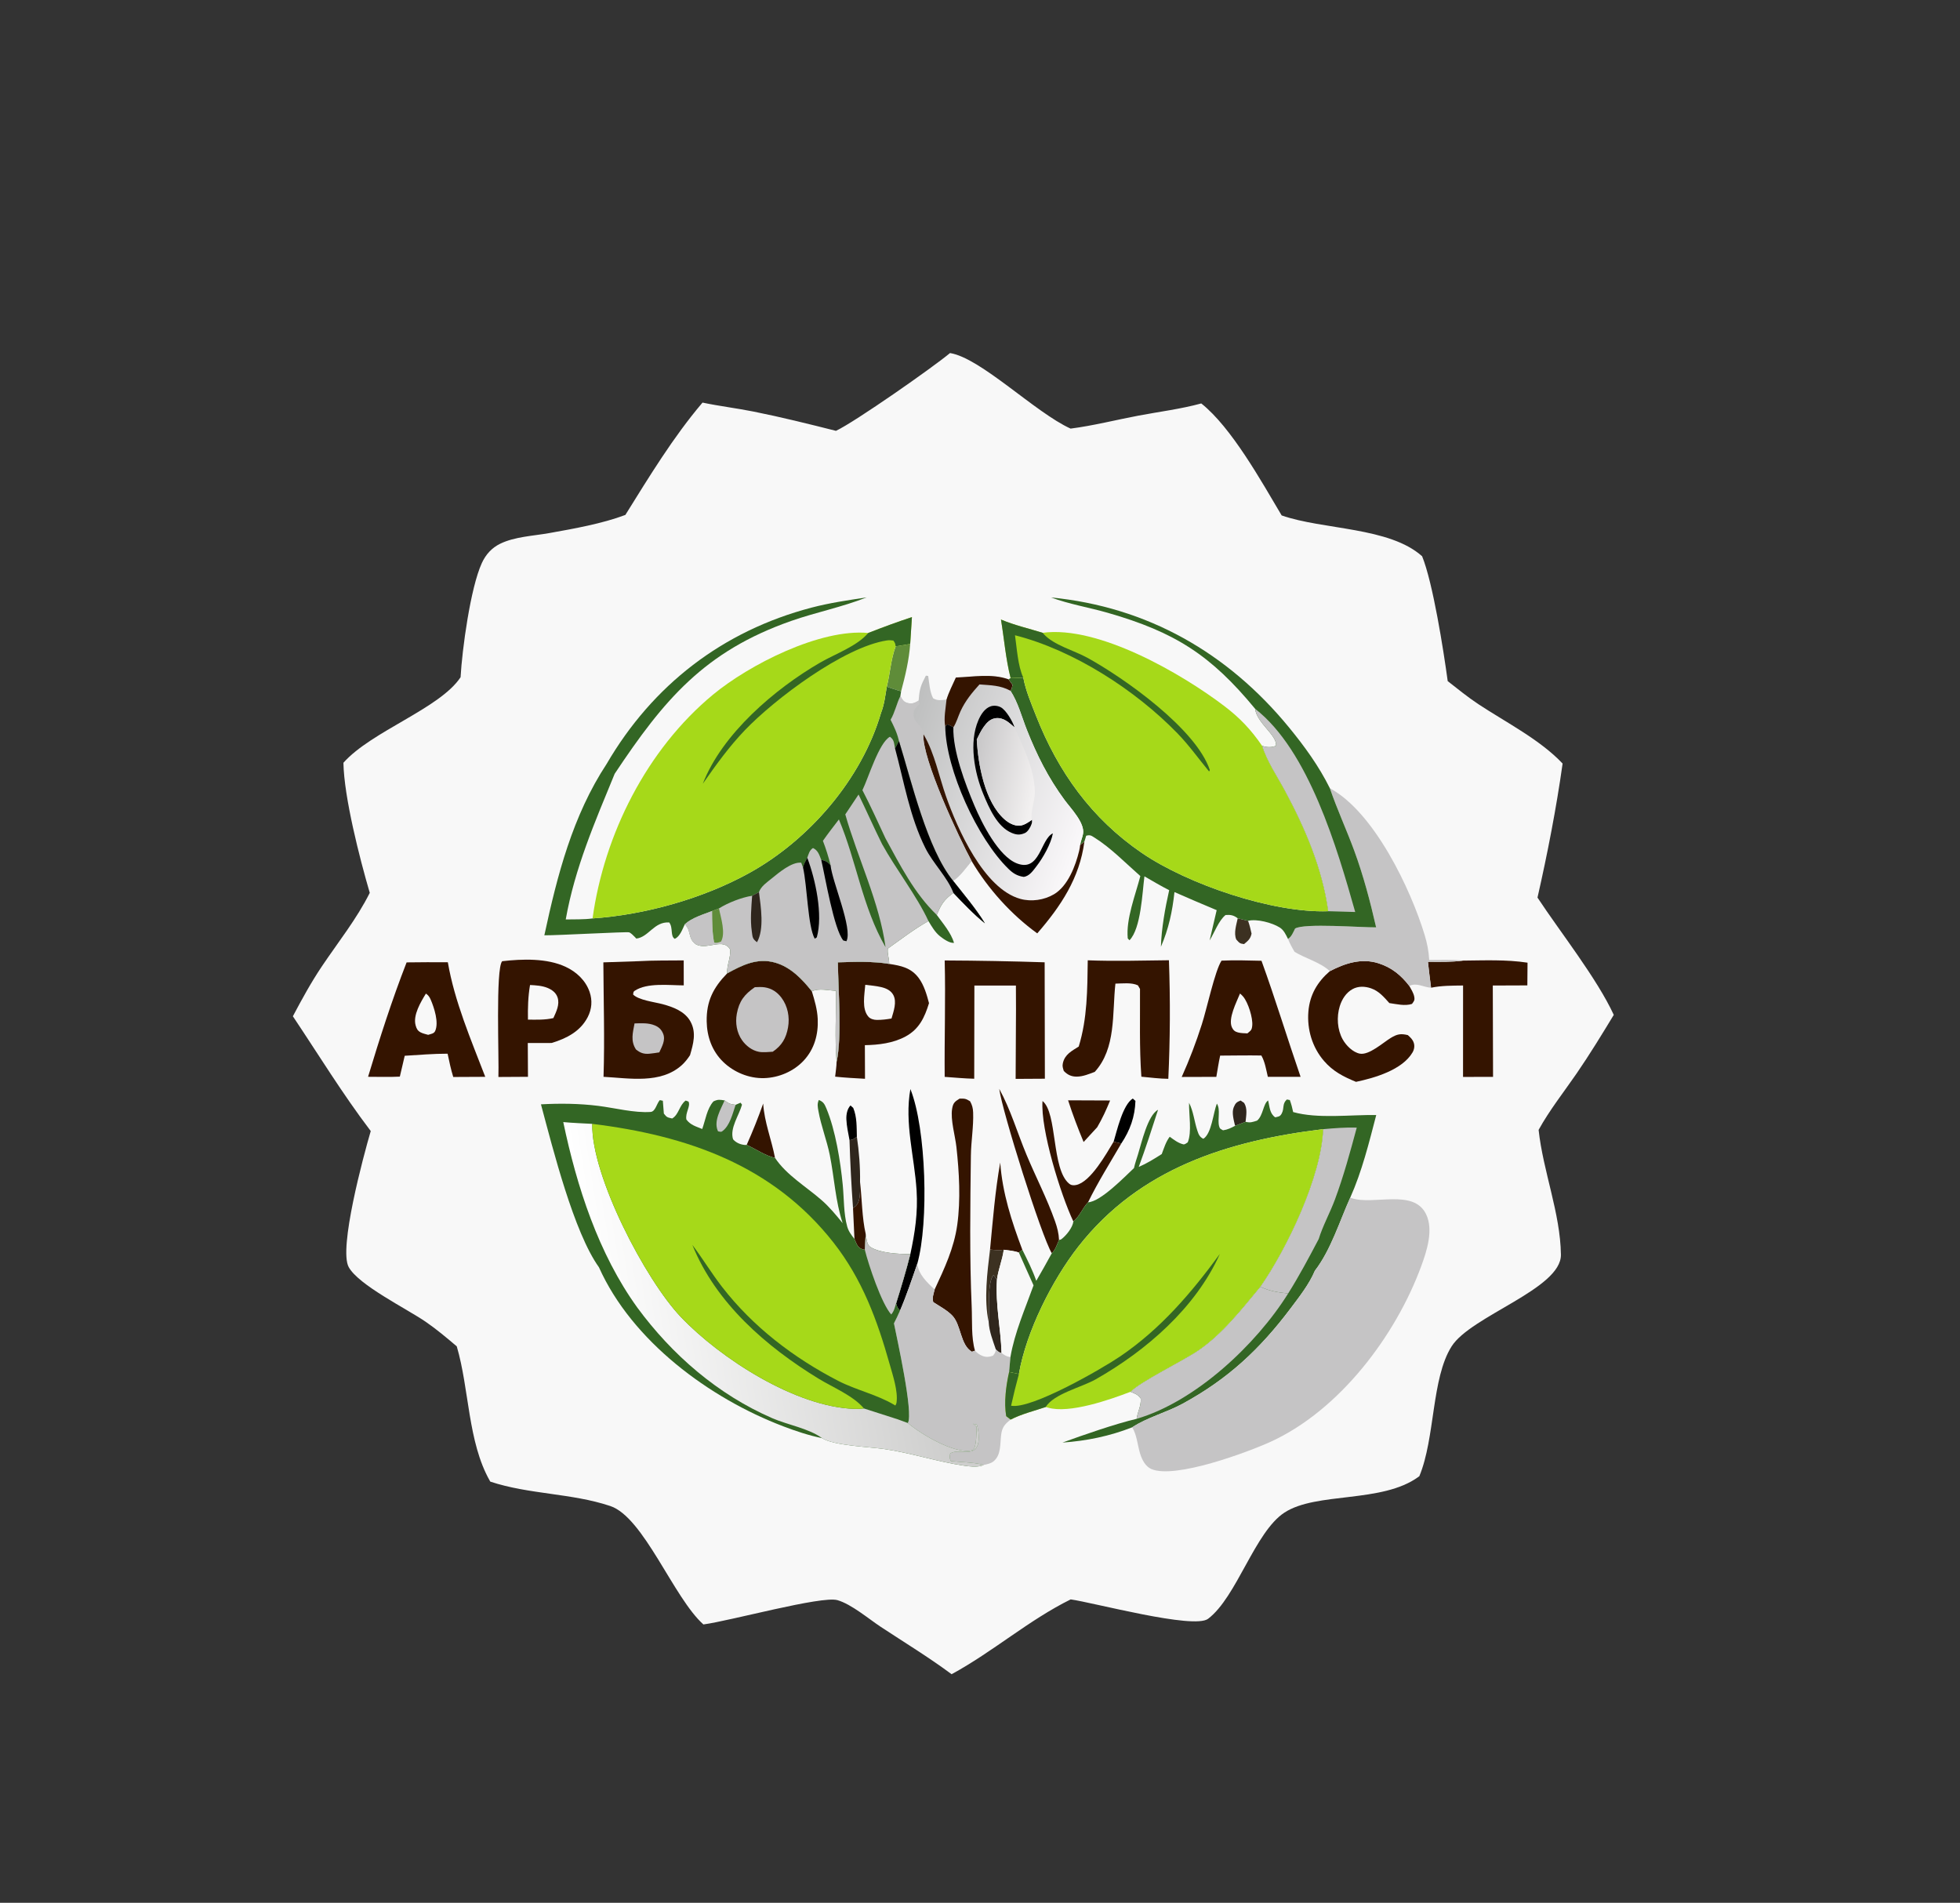 <?xml version="1.0" encoding="UTF-8"?> <svg xmlns="http://www.w3.org/2000/svg" xmlns:xlink="http://www.w3.org/1999/xlink" width="273" height="265"><rect width="100%" height="100%" fill="#333333" stroke="none"/><path fill="#F8F8F8" d="M132.326 49.169C136.62 49.858 144.198 57.464 149.119 59.691C152.276 59.286 155.409 58.484 158.539 57.891C161.462 57.337 164.447 56.969 167.319 56.187C171.544 59.537 175.721 67.087 178.518 71.784C184.304 73.804 193.521 73.379 198.081 77.47C199.589 81.166 201.063 90.571 201.646 94.86C203.044 95.947 204.434 97.089 205.911 98.065C209.73 100.588 214.498 102.997 217.649 106.338C216.776 112.554 215.543 118.885 214.151 125.006C217.326 129.822 222.426 136.251 224.776 141.342C223.103 144.098 221.412 146.867 219.585 149.523C217.803 152.112 215.827 154.603 214.307 157.358C214.934 163.155 217.335 168.942 217.414 174.737C217.478 179.503 204.872 183.257 202.183 187.517C199.363 191.987 199.921 200.213 197.695 205.586C197.656 205.616 197.617 205.646 197.577 205.675C192.484 209.391 183.365 207.743 178.905 210.657C174.774 213.356 172.272 222.414 168.267 225.449C166.276 226.958 152.293 223.184 149.131 222.746C143.307 225.621 138.288 230.049 132.544 233.166C129.394 230.821 125.967 228.739 122.688 226.576C120.984 225.452 118.585 223.408 116.643 222.851C114.434 222.217 101.641 225.755 97.974 226.234C93.812 222.529 89.675 211.306 85.005 209.742C79.631 207.942 73.675 208.134 68.291 206.343C68.269 206.305 68.246 206.267 68.224 206.229C65.143 200.794 65.38 193.483 63.62 187.505C62.221 186.316 60.812 185.128 59.298 184.087C56.652 182.269 49.956 178.981 48.571 176.469C47.15 173.892 50.604 161.05 51.639 157.521C47.702 152.339 44.4 146.927 40.792 141.535C42.051 139.162 43.338 136.804 44.839 134.572C47.087 131.228 49.703 127.955 51.502 124.344C50.084 119.501 47.916 111.017 47.834 106.229C51.744 101.827 61.269 98.678 64.152 94.316C64.368 90.446 65.523 81.882 67.113 78.414C67.658 77.226 68.489 76.301 69.666 75.726C71.691 74.737 74.296 74.636 76.503 74.242C79.916 73.632 83.879 72.932 87.105 71.713C90.44 66.364 93.764 60.876 97.851 56.069C100.206 56.565 102.597 56.848 104.955 57.319C108.805 58.088 112.633 59.042 116.439 60.003C119.093 58.75 129.841 51.236 132.326 49.169Z"></path><path fill="#2F261D" d="M172.029 156.791C171.856 156.047 171.534 154.945 171.839 154.211C172.081 153.629 172.251 153.477 172.799 153.267L173.288 153.601C173.785 154.4 173.573 155.341 173.49 156.233L172.029 156.791Z"></path><path d="M118.324 158.773C118.153 157.834 117.926 156.844 117.888 155.889C117.861 155.21 117.998 154.44 118.463 153.954L118.846 154.303C119.371 155.571 119.313 156.964 119.349 158.315C119.008 158.56 118.766 158.778 118.324 158.773Z"></path><path fill="#3C3121" d="M172.396 127.892L173.839 128.241C174.049 128.834 174.194 129.412 174.324 130.025C174.177 130.761 173.822 131.032 173.276 131.484C172.647 131.411 172.633 131.312 172.194 130.84C171.815 129.955 172.206 128.804 172.396 127.892Z"></path><path fill="#3C3121" d="M137.714 184.122C137.019 181.023 137.518 177.137 137.899 174.016C138.563 174.1 139.137 174.151 139.808 174.053C139.619 175.489 139.03 176.814 138.861 178.23L138.379 177.566C137.479 178.608 137.822 182.713 137.714 184.122Z"></path><path d="M155.114 158.999C155.577 157.483 156.369 153.88 157.779 152.991L158.15 153.321C158.081 155.529 157.399 157.426 156.175 159.258L155.114 158.999Z"></path><path fill="#341400" d="M119.792 164.62C120.06 166.915 120.061 169.614 120.579 171.848L120.454 174.051C120.371 174.036 120.286 174.028 120.204 174.005C119.404 173.781 119.332 173.23 119.014 172.545L118.813 168.252C118.934 168.17 119.051 168.086 119.161 167.988C119.967 167.272 119.765 165.625 119.792 164.62Z"></path><path fill="#2F261D" d="M137.714 184.122C137.822 182.713 137.479 178.608 138.379 177.566L138.861 178.23C138.634 181.766 139.398 184.966 139.501 188.434C139.123 188.371 138.987 188.177 138.704 187.928C138.289 186.69 137.78 185.436 137.714 184.122Z"></path><path fill="#2F261D" d="M119.349 158.315C119.654 160.312 119.829 162.599 119.792 164.62C119.765 165.625 119.967 167.272 119.161 167.988C119.051 168.086 118.934 168.17 118.813 168.252Q118.468 163.518 118.324 158.773C118.766 158.778 119.008 158.56 119.349 158.315Z"></path><path fill="#341400" d="M106.301 153.692C106.471 156.321 107.461 158.701 107.949 161.256C106.633 160.975 105.248 160.006 104.004 159.445C104.852 157.549 105.608 155.65 106.301 153.692Z"></path><path fill="#5F8C39" d="M126.777 89.677C126.617 91.909 126.094 94.119 125.512 96.275C124.843 96.103 124.175 95.854 123.516 95.642C123.989 93.771 124.073 91.842 124.752 90.015L126.777 89.677Z"></path><path fill="#341400" d="M148.771 153.24L154.623 153.264C154.09 154.563 153.537 155.774 152.825 156.987L150.931 159.045C150.134 157.127 149.407 155.217 148.771 153.24Z"></path><path fill="#341400" d="M139.317 161.901C139.616 166.132 140.906 170.105 142.397 174.053L141.917 174.446C141.243 174.197 140.517 174.145 139.808 174.053C139.137 174.151 138.563 174.1 137.899 174.016C138.291 169.967 138.601 165.907 139.317 161.901Z"></path><path fill="#341400" d="M146.502 174.538C145.048 172.147 139.582 154.749 139.18 151.644C140.756 154.504 141.72 157.808 142.982 160.831C144.274 163.926 145.841 166.934 146.956 170.098C147.258 170.956 147.467 171.764 147.507 172.677C147.23 173.318 147.011 174.045 146.502 174.538Z"></path><path fill="#341400" d="M149.504 170.115C147.733 166.386 144.912 157.255 145.208 153.337C147.297 154.991 146.439 162.802 148.91 164.843C149.2 165.083 149.51 165.108 149.88 165.035C151.917 164.633 154.119 160.627 155.114 158.999L156.175 159.258C154.608 161.951 152.914 164.644 151.549 167.443C150.764 168.263 150.387 169.396 149.504 170.115Z"></path><path d="M126.805 151.672C129.018 157.191 129.382 170.269 127.768 175.993C127.01 178.18 126.273 180.401 125.36 182.53C125.026 182.192 124.927 181.981 124.815 181.521C125.53 179.243 126.213 176.973 126.799 174.657C127.445 171.656 127.862 168.878 127.669 165.804C127.371 161.072 125.955 156.425 126.805 151.672Z"></path><path fill="#F8F8F8" d="M139.808 174.053C140.517 174.145 141.243 174.197 141.917 174.446C142.577 175.977 143.288 177.486 143.959 179.012C142.785 182.271 141.321 185.576 140.738 189.001C140.203 188.925 139.933 188.751 139.501 188.434C139.398 184.966 138.634 181.766 138.861 178.23C139.03 176.814 139.619 175.489 139.808 174.053Z"></path><path fill="#341400" d="M130.187 179.575C131.551 176.644 132.88 173.829 133.331 170.592C133.821 167.079 133.603 163.26 133.216 159.747C133.044 158.18 132.377 155.973 132.614 154.445C132.745 153.609 132.986 153.416 133.655 153.006C134.381 152.996 134.503 152.993 135.115 153.37C135.412 153.896 135.522 154.34 135.544 154.935C135.619 156.89 135.254 158.941 135.23 160.924C135.145 167.969 135.034 174.959 135.343 182.005C135.427 183.898 135.262 186.308 135.803 188.106L135.372 188.259C133.757 187.329 133.881 184.556 132.674 183.255C131.975 182.501 130.849 181.907 129.988 181.345C129.811 180.709 130.035 180.208 130.187 179.575Z"></path><path fill="#341400" d="M203.764 133.782C206.761 133.757 209.792 133.616 212.764 134.071L212.738 137.235L207.925 137.253L207.96 149.972L203.781 149.983L203.785 137.25C202.283 137.269 200.805 137.256 199.327 137.557Q199.086 135.756 198.892 133.949C200.526 133.964 202.14 133.999 203.764 133.782Z"></path><path fill="#341400" d="M185.225 135.254C187.333 134.156 189.636 133.399 192.011 134.158C193.839 134.742 195.143 135.813 196.299 137.313C196.549 137.768 196.886 138.288 196.982 138.801C197.079 139.323 196.956 139.41 196.669 139.815C195.692 140.135 194.519 139.84 193.517 139.697C192.753 138.852 192.071 138.026 190.967 137.644C190.114 137.35 189.194 137.31 188.379 137.758C187.487 138.248 186.902 139.181 186.61 140.134C186.155 141.62 186.257 143.393 187.023 144.762C187.491 145.598 188.425 146.55 189.401 146.739C190.69 146.988 192.65 145.196 193.72 144.547C194.597 144.016 195.096 143.919 196.089 144.157C196.455 144.488 196.76 144.751 196.918 145.233C197.063 145.674 196.981 146.167 196.745 146.57C195.311 149.015 191.425 150.132 188.872 150.667C187.12 149.948 185.675 149.217 184.41 147.75C182.778 145.857 182.036 143.365 182.239 140.883C182.429 138.558 183.485 136.758 185.225 135.254Z"></path><path fill="#341400" d="M116.709 134.022C119.063 133.96 121.52 133.853 123.847 134.24C125.515 134.499 126.908 134.775 127.975 136.22C128.704 137.207 129.092 138.536 129.397 139.711C128.785 141.695 128.029 143.327 126.123 144.355C124.403 145.282 122.386 145.526 120.464 145.558L120.482 150.24C119.094 150.161 117.706 150.092 116.324 149.944C116.398 149.261 116.515 148.556 116.526 147.871C117.294 144.394 116.742 137.817 116.709 134.022Z"></path><path fill="#F8F8F8" d="M120.519 137.155C121.246 137.237 122.007 137.304 122.72 137.468C123.394 137.623 124.073 137.922 124.419 138.557C124.954 139.54 124.46 140.858 124.175 141.846C123.495 141.963 122.804 142.053 122.112 142.042C121.717 142.037 121.238 141.91 120.967 141.606C119.992 140.512 120.42 138.512 120.519 137.155Z"></path><path fill="#341400" d="M151.509 133.741C155.27 133.887 159.052 133.774 162.815 133.732Q163.113 141.99 162.729 150.245C161.482 150.235 160.218 150.064 158.976 149.951C158.685 145.907 158.809 141.784 158.786 137.728L158.496 137.229C157.605 136.802 156.335 136.975 155.361 136.988C154.901 141.158 155.477 145.986 152.484 149.278C151.689 149.578 150.835 149.937 149.971 149.94C149.222 149.942 148.691 149.688 148.17 149.151C148.048 148.729 147.943 148.511 148.041 148.072C148.315 146.841 149.26 146.379 150.251 145.752C151.461 141.814 151.45 137.819 151.509 133.741Z"></path><path fill="#341400" d="M69.948 133.867C72.75 133.544 76.169 133.432 78.766 134.639C80.291 135.347 81.571 136.537 82.126 138.151C82.531 139.329 82.431 140.543 81.863 141.646C80.828 143.654 78.892 144.628 76.84 145.254L73.513 145.259L73.538 149.965L69.421 149.989C69.528 147.567 69.007 134.873 69.948 133.867Z"></path><path fill="#F8F8F8" d="M73.825 137.18C74.625 137.224 75.481 137.27 76.232 137.571C76.856 137.822 77.431 138.232 77.656 138.896C77.994 139.897 77.479 140.889 77.079 141.786C75.91 142.059 74.728 142.011 73.536 142.002C73.511 140.35 73.548 138.813 73.825 137.18Z"></path><path fill="#341400" d="M131.582 133.762Q138.545 133.793 145.505 134.019L145.536 150.231L141.464 150.255L141.514 140.615L141.502 137.254L135.718 137.256L135.695 150.234C134.326 150.204 132.948 150.067 131.581 149.974C131.531 144.575 131.721 139.155 131.582 133.762Z"></path><path fill="#341400" d="M56.635 134.031Q59.505 133.99 62.377 134.014C63.307 139.459 65.613 144.836 67.589 149.968L63.131 149.99C62.802 148.92 62.573 147.841 62.345 146.747C60.357 146.742 58.356 146.917 56.372 147.036L55.691 149.94C54.227 150.015 52.733 149.962 51.267 149.963C52.894 144.572 54.589 139.278 56.635 134.031Z"></path><path fill="#F8F8F8" d="M59.324 138.372C59.671 138.616 59.83 138.844 59.996 139.231C60.479 140.358 61.148 142.396 60.614 143.584C60.442 143.968 60.015 143.991 59.638 144.121C59.307 144.025 58.891 143.94 58.588 143.777C58.156 143.546 58.014 143.252 57.889 142.795C57.499 141.377 58.609 139.545 59.324 138.372Z"></path><path fill="#341400" d="M170.144 133.787C171.998 133.7 173.854 133.766 175.708 133.806C177.649 139.147 179.298 144.596 181.152 149.968L176.593 149.968C176.36 148.989 176.193 147.874 175.689 146.999C173.778 146.966 171.861 147.005 169.95 147.013C169.737 147.99 169.589 148.988 169.417 149.973L164.596 149.987Q166.21 146.394 167.403 142.64C168.067 140.602 169.223 135.181 170.144 133.787Z"></path><path fill="#F8F8F8" d="M172.716 138.364C172.876 138.497 173.017 138.634 173.152 138.793C173.855 139.624 174.518 141.758 174.421 142.818C174.361 143.48 174.229 143.505 173.744 143.918C173.313 143.896 172.845 143.898 172.428 143.786C172.014 143.675 171.782 143.488 171.595 143.094C171.012 141.863 172.248 139.538 172.716 138.364Z"></path><path fill="#341400" d="M88.941 133.863C91.028 133.742 93.14 133.779 95.231 133.754L95.237 137.233C93.186 137.224 90.148 136.826 88.395 137.989C88.183 138.13 88.228 138.267 88.183 138.505C88.942 139.29 91.18 139.552 92.284 139.848C93.75 140.241 95.396 140.85 96.169 142.261C97.022 143.815 96.567 145.372 96.11 146.955C95.798 147.439 95.4 147.948 94.971 148.334C92.024 150.99 87.676 150.162 84.063 149.966C84.236 144.67 84.064 139.327 84.039 134.027L88.941 133.863Z"></path><path fill="#C5C4C5" d="M88.381 142.531C89.32 142.503 90.322 142.435 91.208 142.807C91.792 143.051 92.143 143.403 92.374 143.985C92.726 144.87 92.192 145.765 91.83 146.563C91.369 146.637 90.905 146.71 90.439 146.752C89.68 146.819 89.171 146.639 88.583 146.159C87.804 144.965 88.141 143.843 88.381 142.531Z"></path><path fill="#C5C4C5" d="M185.232 109.78C191.402 113.087 196.511 123.861 198.438 130.228C198.786 131.377 199.003 132.487 199.07 133.691C200.607 133.7 202.242 133.608 203.764 133.782C202.14 133.999 200.526 133.964 198.892 133.949Q199.086 135.756 199.327 137.557C198.275 137.501 197.321 136.796 196.299 137.313C195.143 135.813 193.839 134.742 192.011 134.158C189.636 133.399 187.333 134.156 185.225 135.254C183.947 134.033 181.855 133.495 180.319 132.564C179.965 131.972 179.66 131.405 179.399 130.764C179.902 130.457 180.127 129.828 180.389 129.319C181.618 128.54 189.623 129.178 191.676 129.152C190.844 125.523 189.903 121.941 188.615 118.442C187.544 115.531 186.235 112.716 185.232 109.78Z"></path><path fill="#341400" d="M101.285 135.558C103.387 134.405 105.467 133.365 107.929 134.052C110.106 134.659 111.714 136.339 113.074 138.049C113.464 139.311 113.841 140.602 113.898 141.929C113.991 144.067 113.429 146.106 111.954 147.697C110.555 149.206 108.487 150.088 106.44 150.148C104.337 150.21 102.216 149.337 100.715 147.874C99.178 146.377 98.466 144.367 98.432 142.247C98.386 139.428 99.349 137.547 101.285 135.558Z"></path><path fill="#C5C4C5" d="M105.138 137.484C105.591 137.465 106.074 137.435 106.523 137.505C107.496 137.657 108.262 138.172 108.848 138.953C109.726 140.124 110.015 141.657 109.764 143.085C109.499 144.593 108.892 145.616 107.635 146.474C107.022 146.509 106.293 146.599 105.69 146.482C104.749 146.299 103.905 145.649 103.361 144.877C102.614 143.819 102.397 142.451 102.627 141.19C102.951 139.424 103.689 138.48 105.138 137.484Z"></path><path fill="#C5C4C5" d="M127.768 175.993C127.907 177.43 129.111 178.614 130.187 179.575C130.035 180.208 129.811 180.709 129.988 181.345C130.849 181.907 131.975 182.501 132.674 183.255C133.881 184.556 133.757 187.329 135.372 188.259L135.803 188.106C136.217 188.561 136.858 188.972 137.506 188.968C137.786 188.966 138.044 188.894 138.306 188.804C138.547 188.5 138.675 188.333 138.704 187.928C138.987 188.177 139.123 188.371 139.501 188.434C139.933 188.751 140.203 188.925 140.738 189.001L140.55 191.083C140.123 192.982 139.816 195.305 140.148 197.234L140.764 197.706C139.951 198.339 139.577 198.776 139.444 199.834C139.289 201.069 139.453 202.657 138.387 203.515C137.993 203.833 137.495 203.923 137.012 204.019C135.672 203.637 133.866 203.649 132.458 203.48C132.236 203.114 132.3 202.837 132.348 202.434C133.203 201.888 134.328 202.394 135.291 202.124C135.748 201.996 136.006 201.681 136.177 201.262C136.439 200.617 136.305 199.022 136.055 198.394L135.53 198.279L136.022 198.724C135.964 199.625 136.065 201.167 135.575 201.915C135.418 201.973 135.264 202.02 135.096 202.041C132.657 202.338 128.236 199.694 126.452 198.183C127.269 196.838 124.894 186.219 124.517 184.3C124.822 183.719 125.094 183.129 125.36 182.53C126.273 180.401 127.01 178.18 127.768 175.993Z"></path><path fill="#336624" d="M146.391 83.207C159.816 84.52 171.011 90.915 179.524 101.286C181.71 103.951 183.696 106.684 185.232 109.78C186.235 112.716 187.544 115.531 188.615 118.442C189.903 121.941 190.844 125.523 191.676 129.152C189.623 129.178 181.618 128.54 180.389 129.319C180.127 129.828 179.902 130.457 179.399 130.764C179.102 130.168 178.822 129.528 178.238 129.164C177.182 128.507 175.083 127.942 173.839 128.241L172.396 127.892C171.839 127.454 171.37 127.373 170.7 127.434C169.74 128.216 169.137 129.907 168.482 130.974L169.466 126.757Q166.514 125.525 163.585 124.238C163.299 126.932 162.774 129.364 161.699 131.856C161.77 129.329 162.292 126.439 162.85 123.974C161.676 123.386 160.543 122.697 159.403 122.046C159.104 124.335 158.925 129.317 157.323 130.949L157.081 130.695C156.812 127.996 158.157 124.628 158.833 122.009C156.822 120.244 154.705 118.061 152.445 116.651C151.973 116.357 151.859 116.25 151.292 116.388L151.038 117.218L150.449 117.682C150.519 117.153 150.758 116.663 150.852 116.138C151.127 114.61 149.164 112.613 148.279 111.413C146.014 108.34 144.429 105.186 143.021 101.63C142.3 99.808 141.811 97.851 140.74 96.198C140.933 95.951 140.964 95.68 141.023 95.381L140.466 94.603L140.765 94.431L142.53 94.371C142.874 96.203 143.63 97.965 144.311 99.696C147.387 107.51 152.042 114.002 159.04 118.787C165.424 123.151 177.263 127.181 184.995 126.904C184.174 120.967 181.818 115.45 179.003 110.204C177.927 108.198 176.447 106.027 175.781 103.855C175.812 103.868 175.843 103.884 175.875 103.895C176.489 104.104 177.138 104.107 177.72 103.866C177.948 102.433 175.045 100.694 174.817 98.708C168.684 91.276 163.705 88.041 154.275 85.34C151.66 84.591 148.946 84.15 146.391 83.207Z"></path><path fill="#C5C4C5" d="M174.817 98.708C182.296 104.504 186.273 118.21 188.762 127.013L184.995 126.904C184.174 120.967 181.818 115.45 179.003 110.204C177.927 108.198 176.447 106.027 175.781 103.855C175.812 103.868 175.843 103.884 175.875 103.895C176.489 104.104 177.138 104.107 177.72 103.866C177.948 102.433 175.045 100.694 174.817 98.708Z"></path><path fill="#336624" d="M173.49 156.233C174.167 156.397 174.433 156.271 175.082 156.073C175.942 155.393 175.933 153.714 176.633 153.261C176.846 154.154 176.845 155.081 177.622 155.61C178.068 155.498 178.291 155.519 178.524 155.08C178.923 154.323 178.555 153.747 179.243 153.123L179.655 153.202C179.855 153.758 180.001 154.296 180.118 154.875C183.523 155.843 188.145 155.232 191.691 155.288C190.687 159.145 189.7 163.147 188.067 166.795C186.584 170.092 185.36 174.103 183.146 176.97C182.353 178.85 180.998 180.572 179.777 182.197C175.486 187.905 171.04 192.056 164.722 195.496C162.503 196.704 159.771 197.407 157.699 198.779C154.563 200.013 151.339 200.673 147.986 200.906C150.883 199.848 155.395 198.281 158.316 197.599C158.452 196.601 158.961 195.81 158.89 194.775C158.455 194.18 158.126 194.107 157.462 193.831C158.777 192.431 164.779 189.515 166.865 188.095C170.293 185.762 172.912 182.348 175.543 179.198C179.256 173.866 184.057 163.837 184.287 157.258C171.033 158.871 158.739 162.708 150.202 173.608C146.55 178.271 142.927 185.476 141.918 191.36L140.55 191.083L140.738 189.001C141.321 185.576 142.785 182.271 143.959 179.012C143.288 177.486 142.577 175.977 141.917 174.446L142.397 174.053C143.103 175.475 143.813 176.876 144.339 178.378Q145.446 176.473 146.502 174.538C147.011 174.045 147.23 173.318 147.507 172.677C147.772 172.643 147.763 172.64 147.959 172.48C148.586 171.972 149.412 170.922 149.504 170.115C150.387 169.396 150.764 168.263 151.549 167.443C153.309 167.369 156.684 163.856 157.946 162.677C158.091 162.034 158.308 161.404 158.505 160.774C158.989 159.219 159.855 155.317 161.299 154.559C160.438 157.242 159.586 159.87 158.61 162.518C159.755 162.023 160.767 161.393 161.814 160.725C162.125 159.91 162.39 159.007 162.925 158.312C163.523 158.74 164.083 159.188 164.809 159.368C165.024 159.422 165.246 159.208 165.433 159.094C166.037 157.648 165.585 155.19 165.619 153.587C166.226 154.752 166.356 156.211 166.773 157.46C166.951 157.994 167.092 158.348 167.608 158.598C168.766 157.884 168.982 154.973 169.493 153.697C170.034 154.523 169.556 155.884 169.806 156.853C169.904 157.233 170.029 157.227 170.355 157.417C170.995 157.325 171.467 157.086 172.029 156.791L173.49 156.233Z"></path><path fill="#C5C4C5" d="M184.287 157.258C185.859 157.12 187.398 156.992 188.977 157.042C188.067 160.42 187.154 163.783 185.934 167.066C185.261 168.878 184.233 170.745 183.679 172.556C182.324 175.129 180.973 177.676 179.423 180.139C178.046 179.998 176.8 179.808 175.543 179.198C179.256 173.866 184.057 163.837 184.287 157.258Z"></path><path fill="#C5C4C5" d="M157.462 193.831C158.777 192.431 164.779 189.515 166.865 188.095C170.293 185.762 172.912 182.348 175.543 179.198C176.8 179.808 178.046 179.998 179.423 180.139C174.971 187.263 166.518 195.199 158.316 197.599C158.452 196.601 158.961 195.81 158.89 194.775C158.455 194.18 158.126 194.107 157.462 193.831Z"></path><defs><linearGradient id="gradient_0" gradientUnits="userSpaceOnUse" x1="125.031" y1="104.806" x2="151.273" y2="114.041"><stop offset="0" stop-color="#BEBFBF"></stop><stop offset="1" stop-color="#F9F7F9"></stop></linearGradient></defs><path fill="url(#gradient_0)" d="M127.949 97.57C128.04 96.39 128.157 95.621 128.722 94.585C128.775 94.489 128.818 94.389 128.866 94.291C128.897 94.225 128.92 94.152 128.968 94.097L129.283 94.135C129.436 95.144 129.497 96.332 129.968 97.245C130.592 97.629 131.144 97.501 131.838 97.431C132.156 96.385 132.698 95.358 133.142 94.357C135.609 94.271 138.08 93.772 140.466 94.603L141.023 95.381C140.964 95.68 140.933 95.951 140.74 96.198C141.811 97.851 142.3 99.808 143.021 101.63C144.429 105.186 146.014 108.34 148.279 111.413C149.164 112.613 151.127 114.61 150.852 116.138C150.758 116.663 150.519 117.153 150.449 117.682L151.038 117.218C150.371 122.283 147.764 126.204 144.474 129.989C140.847 127.368 137.62 123.779 135.338 119.928C134.577 120.818 133.746 122.052 132.759 122.674C129.158 118.278 126.959 108.829 125.216 103.208C124.978 102.128 124.543 101.224 124.047 100.24C124.632 99.271 124.887 97.986 125.409 96.938C125.713 97.475 125.883 97.812 126.558 97.938C127.135 98.045 127.49 97.854 127.949 97.57Z"></path><path d="M143.73 114.177C143.756 114.383 143.75 114.545 143.685 114.744C143.542 115.177 143.177 115.835 142.743 116.022C142.059 116.318 141.579 116.277 140.899 115.99C138.888 115.139 137.764 112.527 136.968 110.607C135.712 107.58 134.944 103.406 136.269 100.322C136.602 99.544 137.146 98.65 137.994 98.367C138.433 98.221 138.983 98.284 139.392 98.5C140.135 98.891 141.059 100.493 141.304 101.293C140.549 100.652 139.815 99.916 138.743 100.014C137.971 100.085 137.472 100.598 137.043 101.191C136.645 101.742 136.347 102.369 136.051 102.979C136.225 106.461 137.166 111.68 139.914 114.107C140.475 114.603 141.227 115.028 141.998 114.991C142.615 114.961 143.24 114.525 143.73 114.177Z"></path><path fill="#341400" d="M133.142 94.357C135.609 94.271 138.08 93.772 140.466 94.603L141.023 95.381C140.964 95.68 140.933 95.951 140.74 96.198C139.306 95.428 138.01 95.445 136.427 95.319C135.373 96.484 134.454 97.604 133.787 99.047C133.462 99.751 133.214 100.654 132.792 101.287C132.54 101.118 132.243 101.007 131.967 100.88L131.659 101.178C131.427 100.029 131.726 98.601 131.838 97.431C132.156 96.385 132.698 95.358 133.142 94.357Z"></path><path d="M131.659 101.178L131.967 100.88C132.243 101.007 132.54 101.118 132.792 101.287C132.689 104.563 134.454 109.195 135.725 112.2C136.763 114.652 139.079 119.274 141.665 120.255C144.877 121.472 144.92 116.863 146.649 116.061C146.388 117.514 145.264 119.488 144.364 120.647C143.901 121.244 143.385 122.027 142.579 122.122C141.677 121.98 141.125 121.646 140.479 121.02C136.157 116.828 131.747 107.199 131.659 101.178Z"></path><path fill="#341400" d="M128.616 102.248C128.656 102.316 128.698 102.384 128.737 102.453C130.165 104.917 130.815 108.197 131.764 110.897C133.353 115.42 137.023 123.775 142.119 125.187C143.654 125.612 145.431 125.354 146.803 124.544C148.743 123.399 149.812 120.579 150.311 118.5Q150.408 118.096 150.449 117.682L151.038 117.218C150.371 122.283 147.764 126.204 144.474 129.989C140.847 127.368 137.62 123.779 135.338 119.928C133.618 116.768 128.389 105.614 128.616 102.248Z"></path><defs><linearGradient id="gradient_1" gradientUnits="userSpaceOnUse" x1="135.852" y1="106.601" x2="144.324" y2="108.24"><stop offset="0" stop-color="#CAC9CA"></stop><stop offset="1" stop-color="#F2F0F0"></stop></linearGradient></defs><path fill="url(#gradient_1)" d="M136.051 102.979C136.347 102.369 136.645 101.742 137.043 101.191C137.472 100.598 137.971 100.085 138.743 100.014C139.815 99.916 140.549 100.652 141.304 101.293C142.595 104.291 144.048 106.938 144.147 110.302C144.178 111.351 143.459 113.321 143.73 114.177C143.24 114.525 142.615 114.961 141.998 114.991C141.227 115.028 140.475 114.603 139.914 114.107C137.166 111.68 136.225 106.461 136.051 102.979Z"></path><path fill="#C5C4C5" d="M125.409 96.938C125.713 97.475 125.883 97.812 126.558 97.938C127.135 98.045 127.49 97.854 127.949 97.57L128.083 98.047C127.566 98.57 127.214 98.796 127.249 99.614C127.296 100.7 128.645 101.149 128.616 102.248C128.389 105.614 133.618 116.768 135.338 119.928C134.577 120.818 133.746 122.052 132.759 122.674C129.158 118.278 126.959 108.829 125.216 103.208C124.978 102.128 124.543 101.224 124.047 100.24C124.632 99.271 124.887 97.986 125.409 96.938Z"></path><path fill="#C5C4C5" d="M188.067 166.795L188.244 166.857C191.321 167.903 196.882 165.489 198.634 169.104C199.684 171.27 198.746 174.188 197.964 176.319C194.403 186.022 186.599 196.372 177.044 200.764C173.887 202.216 163.645 206.025 160.36 204.587C159.541 204.228 159.083 203.317 158.824 202.513C158.434 201.3 158.373 199.869 157.699 198.779C159.771 197.407 162.503 196.704 164.722 195.496C171.04 192.056 175.486 187.905 179.777 182.197C180.998 180.572 182.353 178.85 183.146 176.97C185.36 174.103 186.584 170.092 188.067 166.795Z"></path><path fill="#336624" d="M84.498 106.387C90.899 95.41 100.658 87.867 113.044 84.62C115.561 83.96 118.138 83.587 120.707 83.198C117.291 84.555 113.664 85.264 110.198 86.478C98.126 90.71 92.468 97.46 85.616 107.761C82.879 114.433 80.065 120.882 78.799 128.051C80.023 128.02 81.325 128.08 82.535 127.908C89.856 127.4 97.861 125.157 104.298 121.618C112.674 117.012 120.011 108.534 122.717 99.275C123.163 98.145 123.318 96.837 123.516 95.642C124.175 95.854 124.843 96.103 125.512 96.275L125.409 96.938C124.887 97.986 124.632 99.271 124.047 100.24C124.543 101.224 124.978 102.128 125.216 103.208C126.959 108.829 129.158 118.278 132.759 122.674C134.261 124.585 135.908 126.52 137.184 128.587C135.587 127.302 134.205 125.839 132.797 124.354C131.528 125.248 131.047 126.008 130.481 127.425C131.35 128.618 132.45 129.889 132.884 131.309C132.29 131.39 131.405 130.769 130.936 130.395C130.242 129.841 129.771 129.026 129.321 128.275C127.33 129.381 125.523 130.8 123.661 132.106C123.566 132.901 123.875 133.495 123.847 134.24C121.52 133.853 119.063 133.96 116.709 134.022C116.742 137.817 117.294 144.394 116.526 147.871C116.264 144.646 116.468 141.232 116.452 137.986C115.338 137.94 114.134 137.6 113.074 138.049C111.714 136.339 110.106 134.659 107.929 134.052C105.467 133.365 103.387 134.405 101.285 135.558C101.21 134.413 101.8 133.421 101.695 132.232C100.762 130.584 98.608 132.266 97.083 131.585C97.041 131.567 97 131.545 96.959 131.524C95.775 130.765 96.325 129.561 95.383 128.723C95.039 129.434 94.726 130.398 93.994 130.754C93.322 130.382 93.79 129.213 93.208 128.466C91.089 128.341 90.376 130.495 88.633 130.716Q88.522 130.596 88.408 130.478C88.232 130.296 87.865 129.919 87.621 129.845C87.274 129.74 77.617 130.279 75.82 130.259C77.62 121.9 79.758 113.593 84.498 106.387Z"></path><path fill="#C5C4C5" d="M120.123 110.046C120.957 108.347 122.405 103.461 123.953 102.607C124.571 103.039 124.51 103.51 124.665 104.221L125.216 103.208C126.959 108.829 129.158 118.278 132.759 122.674C134.261 124.585 135.908 126.52 137.184 128.587C135.587 127.302 134.205 125.839 132.797 124.354C131.528 125.248 131.047 126.008 130.481 127.425C127.361 124.436 125.368 120.485 123.322 116.732C122.28 114.493 121.262 112.238 120.123 110.046Z"></path><path d="M124.665 104.221L125.216 103.208C126.959 108.829 129.158 118.278 132.759 122.674C134.261 124.585 135.908 126.52 137.184 128.587C135.587 127.302 134.205 125.839 132.797 124.354C131.962 122.159 129.962 120.25 128.891 118.107C126.706 113.735 125.929 108.892 124.665 104.221Z"></path><path fill="#C5C4C5" d="M119.586 110.65C120.7 112.937 121.722 115.265 122.855 117.545C124.802 121.074 127.714 124.789 129.321 128.275C127.33 129.381 125.523 130.8 123.661 132.106C123.566 132.901 123.875 133.495 123.847 134.24C121.52 133.853 119.063 133.96 116.709 134.022C116.742 137.817 117.294 144.394 116.526 147.871C116.264 144.646 116.468 141.232 116.452 137.986C115.338 137.94 114.134 137.6 113.074 138.049C111.714 136.339 110.106 134.659 107.929 134.052C105.467 133.365 103.387 134.405 101.285 135.558C101.21 134.413 101.8 133.421 101.695 132.232C100.762 130.584 98.608 132.266 97.083 131.585C97.041 131.567 97 131.545 96.959 131.524C95.775 130.765 96.325 129.561 95.383 128.723C96.378 127.806 97.93 127.363 99.176 126.879L100.137 126.517C101.394 125.724 103.292 124.98 104.763 124.751L105.714 124.247C105.99 123.433 106.826 122.881 107.472 122.354C108.461 121.546 110.278 120.009 111.597 120.145L111.852 120.828C111.933 120.334 112.209 119.9 112.441 119.462C112.633 118.931 112.738 118.421 113.238 118.102C113.938 118.43 114.111 119.049 114.386 119.747C114.992 119.88 115.269 120.026 115.684 120.49C115.394 119.326 115.05 118.222 114.62 117.102C115.325 116.083 116.099 115.108 116.847 114.121C119.318 119.984 120.1 126.286 123.34 131.904C122.52 125.717 119.442 119.448 117.737 113.42L119.586 110.65Z"></path><path fill="#5F8C39" d="M99.176 126.879L100.137 126.517C100.402 127.798 101.107 129.965 100.422 131.139C100.072 131.259 99.832 131.367 99.46 131.258C99.19 129.797 99.188 128.358 99.176 126.879Z"></path><path fill="#2F261D" d="M105.714 124.247C105.973 126.289 106.479 129.384 105.442 131.222C104.778 130.718 104.832 130.533 104.714 129.703C104.483 128.09 104.648 126.372 104.763 124.751L105.714 124.247Z"></path><path d="M112.441 119.462C113.579 122.463 114.655 127.394 113.768 130.545L113.48 130.732C112.51 128.972 112.438 123.386 111.852 120.828C111.933 120.334 112.209 119.9 112.441 119.462Z"></path><path fill="#C5C4C5" d="M99.176 126.879C99.188 128.358 99.19 129.797 99.46 131.258C98.535 131.181 97.8 131.05 96.959 131.524C95.775 130.765 96.325 129.561 95.383 128.723C96.378 127.806 97.93 127.363 99.176 126.879Z"></path><path d="M114.386 119.747C114.992 119.88 115.269 120.026 115.684 120.49C115.915 122.826 118.806 129.326 117.894 131.085L117.457 130.978C116.148 129.372 114.944 122.158 114.386 119.747Z"></path><path fill="#A6D919" d="M141.918 191.36C142.927 185.476 146.55 178.271 150.202 173.608C158.739 162.708 171.033 158.871 184.287 157.258C184.057 163.837 179.256 173.866 175.543 179.198C172.912 182.348 170.293 185.762 166.865 188.095C164.779 189.515 158.777 192.431 157.462 193.831C154.665 194.914 148.918 196.927 145.962 196.037C145.898 196.017 145.833 196.004 145.768 195.986C145.73 195.976 145.691 195.963 145.653 195.952C144.065 196.487 142.245 196.937 140.764 197.706L140.148 197.234C139.816 195.305 140.123 192.982 140.55 191.083L141.918 191.36Z"></path><path fill="#336624" d="M169.909 174.637C166.533 182.149 159.662 188.096 152.613 192.1C150.661 193.209 146.778 194.106 145.653 195.952C144.065 196.487 142.245 196.937 140.764 197.706L140.148 197.234C139.816 195.305 140.123 192.982 140.55 191.083L141.918 191.36Q141.323 193.554 140.829 195.774C143.655 196.308 153.542 190.597 156.087 188.861C161.691 185.037 165.93 180.065 169.909 174.637Z"></path><path fill="#A6D919" d="M120.928 88.155C122.944 87.367 124.96 86.62 127.017 85.946L126.777 89.677L124.752 90.015C124.073 91.842 123.989 93.771 123.516 95.642C123.318 96.837 123.163 98.145 122.717 99.275C120.011 108.534 112.674 117.012 104.298 121.618C97.861 125.157 89.856 127.4 82.535 127.908C84.158 116.167 90.103 104.375 99.287 96.762C104.332 92.581 114.238 87.522 120.928 88.155Z"></path><path fill="#336624" d="M120.928 88.155C122.944 87.367 124.96 86.62 127.017 85.946L126.777 89.677L124.752 90.015C124.694 89.611 124.672 89.53 124.427 89.206C124.127 89.162 123.822 89.147 123.521 89.194C117.51 90.121 107.911 97.351 103.749 101.693C101.54 103.997 99.714 106.541 97.892 109.149C100.587 102.183 107.937 95.93 114.239 92.277C116.281 91.093 119.401 89.987 120.928 88.155Z"></path><path fill="#A6D919" d="M139.422 86.285C141.263 87.064 143.311 87.535 145.225 88.13C152.967 87.077 164.563 93.797 170.53 98.333C172.69 99.975 174.25 101.618 175.781 103.855C176.447 106.027 177.927 108.198 179.003 110.204C181.818 115.45 184.174 120.967 184.995 126.904C177.263 127.181 165.424 123.151 159.04 118.787C152.042 114.002 147.387 107.51 144.311 99.696C143.63 97.965 142.874 96.203 142.53 94.371L140.765 94.431C140.096 91.826 139.863 88.949 139.422 86.285Z"></path><path fill="#336624" d="M139.422 86.285C141.263 87.064 143.311 87.535 145.225 88.13C145.269 88.182 145.313 88.235 145.359 88.286C146.765 89.856 149.587 90.578 151.453 91.605C156.618 94.449 166.584 101.496 168.511 107.236L168.412 107.444C166.941 105.659 165.601 103.775 163.985 102.112C158.144 96.104 149.569 90.561 141.374 88.471C141.637 90.249 141.764 92.736 142.53 94.371L140.765 94.431C140.096 91.826 139.863 88.949 139.422 86.285Z"></path><path fill="#336624" d="M97.809 157.235C98.262 155.978 98.466 154.397 99.378 153.387C100.036 153.086 100.238 153.148 100.929 153.255C101.549 153.714 101.696 153.774 102.463 153.865L103.15 153.572L103.35 153.846C102.946 155.336 101.62 157.117 102.105 158.665C102.509 159.151 103.154 159.417 103.787 159.461C103.859 159.466 103.932 159.45 104.004 159.445C105.248 160.006 106.633 160.975 107.949 161.256C109.528 163.645 112.316 165.281 114.455 167.156C115.545 168.111 116.464 169.23 117.372 170.354C116.355 167.281 116.212 164.006 115.575 160.847C115.16 158.789 114.356 156.784 113.994 154.728C113.89 154.138 113.803 153.747 114.051 153.19C114.683 153.449 114.837 153.737 115.102 154.369C116.377 157.413 117.069 161.768 117.385 165.041C117.565 166.903 117.498 169.02 118.004 170.824C118.19 171.484 118.59 172.018 119.014 172.545C119.332 173.23 119.404 173.781 120.204 174.005C120.286 174.028 120.371 174.036 120.454 174.051L120.579 171.848C120.705 172.473 120.681 173.316 121.248 173.678C122.589 174.532 125.234 174.656 126.799 174.657C126.213 176.973 125.53 179.243 124.815 181.521C124.927 181.981 125.026 182.192 125.36 182.53C125.094 183.129 124.822 183.719 124.517 184.3C124.894 186.219 127.269 196.838 126.452 198.183C128.236 199.694 132.657 202.338 135.096 202.041C135.264 202.02 135.418 201.973 135.575 201.915C136.065 201.167 135.964 199.625 136.022 198.724L135.53 198.279L136.055 198.394C136.305 199.022 136.439 200.617 136.177 201.262C136.006 201.681 135.748 201.996 135.291 202.124C134.328 202.394 133.203 201.888 132.348 202.434C132.3 202.837 132.236 203.114 132.458 203.48C133.866 203.649 135.672 203.637 137.012 204.019C136.89 204.072 136.801 204.117 136.676 204.149C135.936 204.338 135.007 204.231 134.264 204.121C130.525 203.57 126.899 202.345 123.147 201.803C121.08 201.504 116.145 201.335 114.502 200.289C112.66 199.915 110.845 199.308 109.091 198.639C98.803 194.719 88.04 186.792 83.424 176.491C79.922 171.602 77.025 160.046 75.347 153.799C78.012 153.656 80.676 153.682 83.326 154.012C85.577 154.293 88.386 155.021 90.621 154.858C91.295 154.809 91.451 153.716 91.899 153.212L92.324 153.301Q92.386 154.195 92.465 155.087C92.888 155.631 92.946 155.613 93.624 155.77C94.573 155.212 94.606 153.928 95.507 153.273L95.899 153.415C96.223 154.065 95.408 155 95.608 155.929C96.222 156.707 96.914 156.862 97.809 157.235Z"></path><path fill="#C5C4C5" d="M100.929 153.255C101.549 153.714 101.696 153.774 102.463 153.865C102.044 155.077 101.674 156.78 100.591 157.555C100.403 157.689 100.231 157.592 100.012 157.557C99.994 157.516 99.974 157.476 99.958 157.435C99.407 156.087 100.391 154.486 100.929 153.255Z"></path><path fill="#C5C4C5" d="M120.579 171.848C120.705 172.473 120.681 173.316 121.248 173.678C122.589 174.532 125.234 174.656 126.799 174.657C126.213 176.973 125.53 179.243 124.815 181.521C124.644 182.08 124.526 182.616 124.135 183.066C122.785 181.57 120.977 176.153 120.454 174.051L120.579 171.848Z"></path><defs><linearGradient id="gradient_2" gradientUnits="userSpaceOnUse" x1="128.238" y1="176.419" x2="83.166" y2="183.557"><stop offset="0" stop-color="#CECECD"></stop><stop offset="1" stop-color="white"></stop></linearGradient></defs><path fill="url(#gradient_2)" d="M78.455 156.272C79.797 156.396 81.149 156.446 82.494 156.519C82.338 163.756 89.894 178.232 94.836 183.42C100.316 189.171 110.815 195.954 119.008 196.211C119.451 196.224 119.9 196.2 120.34 196.158L125.041 197.666L126.452 198.183C128.236 199.694 132.657 202.338 135.096 202.041C135.264 202.02 135.418 201.973 135.575 201.915C136.065 201.167 135.964 199.625 136.022 198.724L135.53 198.279L136.055 198.394C136.305 199.022 136.439 200.617 136.177 201.262C136.006 201.681 135.748 201.996 135.291 202.124C134.328 202.394 133.203 201.888 132.348 202.434C132.3 202.837 132.236 203.114 132.458 203.48C133.866 203.649 135.672 203.637 137.012 204.019C136.89 204.072 136.801 204.117 136.676 204.149C135.936 204.338 135.007 204.231 134.264 204.121C130.525 203.57 126.899 202.345 123.147 201.803C121.08 201.504 116.145 201.335 114.502 200.289C112.682 198.942 109.701 198.435 107.586 197.518C100.007 194.23 93.622 188.705 88.764 182.098C83.339 174.582 80.34 165.249 78.455 156.272Z"></path><path fill="#A6D919" d="M82.494 156.519C95.687 158.145 107.631 162.261 116.098 173.056C120.116 178.18 122.192 183.862 123.935 190.047C124.366 191.576 125.089 193.727 124.879 195.303C124.855 195.487 124.797 195.588 124.709 195.748C124.663 195.719 124.618 195.69 124.572 195.662C122.194 194.23 119.248 193.599 116.754 192.312C110.539 189.105 104.885 184.783 100.585 179.238C99.116 177.343 97.879 175.287 96.44 173.383C99.699 181.472 106.732 187.553 114.033 192.015C116.007 193.221 118.858 194.382 120.34 196.158C119.9 196.2 119.451 196.224 119.008 196.211C110.815 195.954 100.316 189.171 94.836 183.42C89.894 178.232 82.338 163.756 82.494 156.519Z"></path></svg> 